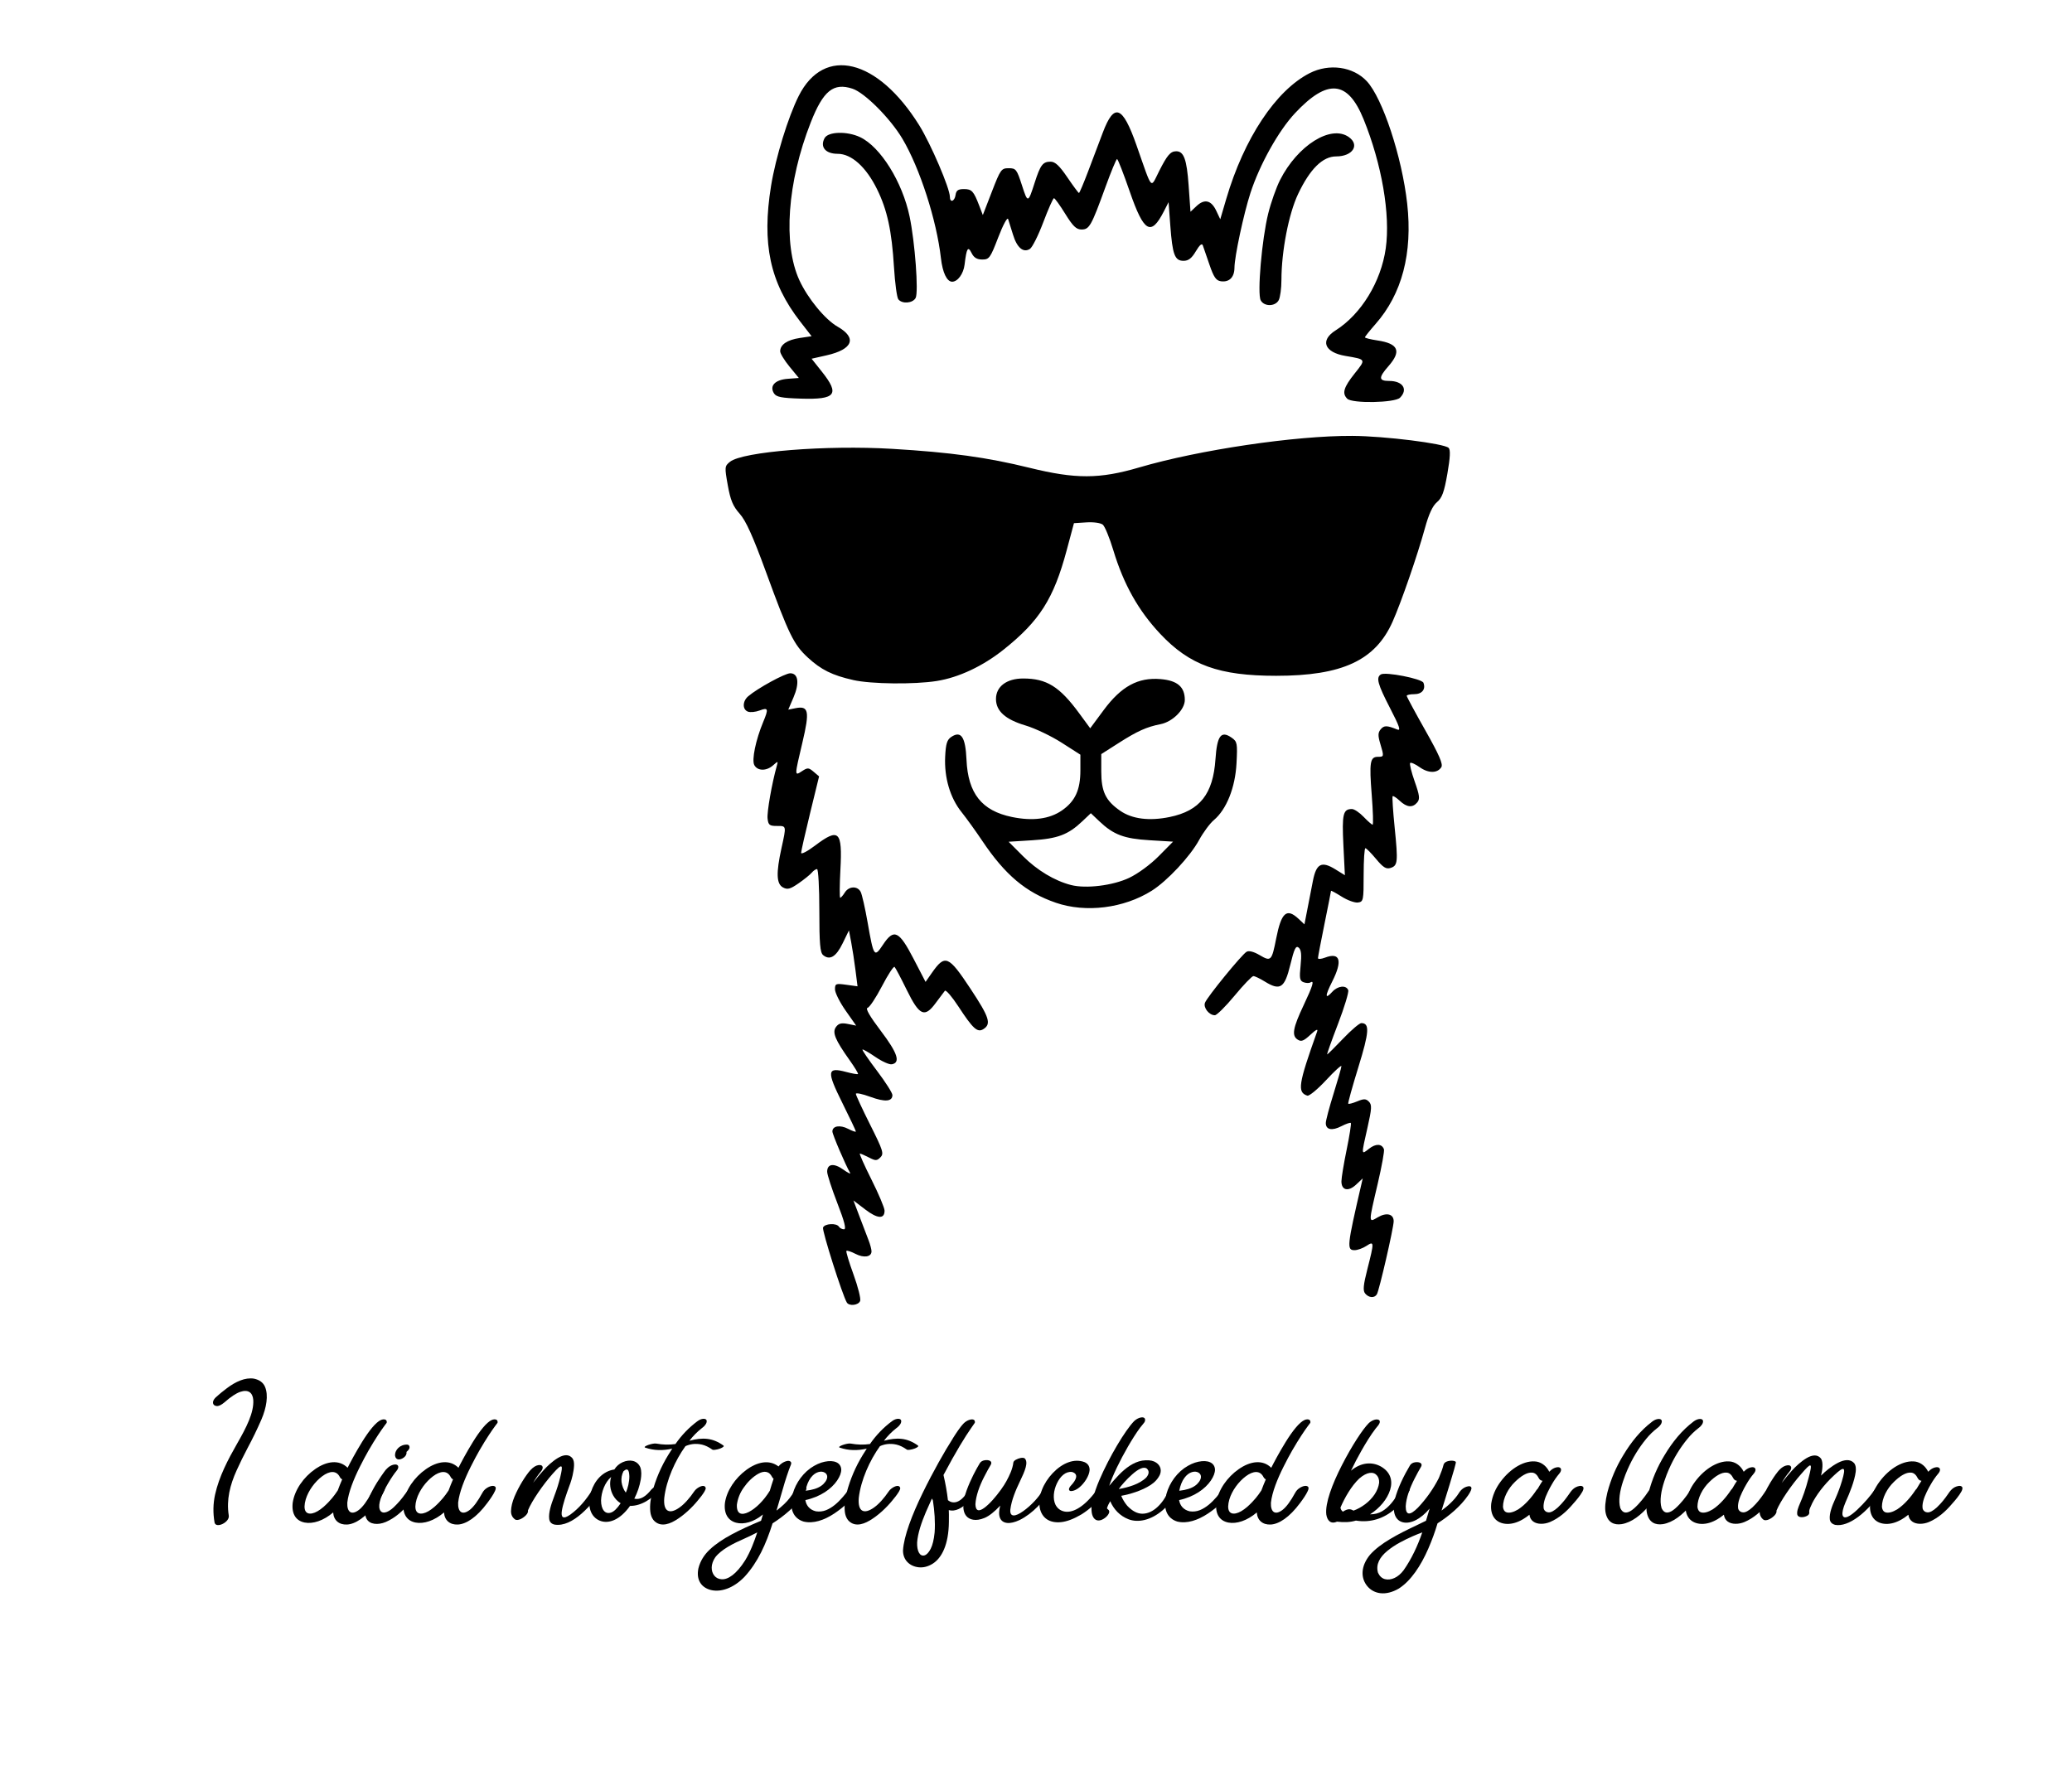 <?xml version="1.0" encoding="UTF-8" standalone="no"?>
<!-- Created with Inkscape (http://www.inkscape.org/) -->

<svg
   width="210mm"
   height="180mm"
   viewBox="0 0 210 180"
   version="1.1"
   id="svg5"
   inkscape:version="1.1.2 (0a00cf5339, 2022-02-04)"
   sodipodi:docname="ididnotgetfuckedbyallama.svg"
   xmlns:inkscape="http://www.inkscape.org/namespaces/inkscape"
   xmlns:sodipodi="http://sodipodi.sourceforge.net/DTD/sodipodi-0.dtd"
   xmlns="http://www.w3.org/2000/svg"
   xmlns:svg="http://www.w3.org/2000/svg"
   xmlns:rdf="http://www.w3.org/1999/02/22-rdf-syntax-ns#"
   xmlns:cc="http://creativecommons.org/ns#"
   xmlns:dc="http://purl.org/dc/elements/1.1/">
  <title
     id="title9650">I Did Not Get Fucked by a Llama</title>
  <sodipodi:namedview
     id="namedview7"
     pagecolor="#ffffff"
     bordercolor="#666666"
     borderopacity="1.0"
     inkscape:pageshadow="2"
     inkscape:pageopacity="0.0"
     inkscape:pagecheckerboard="0"
     inkscape:document-units="mm"
     showgrid="false"
     inkscape:zoom="0.57370932"
     inkscape:cx="396.54228"
     inkscape:cy="559.5168"
     inkscape:window-width="1920"
     inkscape:window-height="1021"
     inkscape:window-x="0"
     inkscape:window-y="0"
     inkscape:window-maximized="1"
     inkscape:current-layer="layer1" />
  <defs
     id="defs2" />
  <g
     inkscape:label="Layer 1"
     inkscape:groupmode="layer"
     id="layer1">
    <g
       aria-label="I did not get fucked by a llama"
       id="text8518"
       style="font-size:10.583px;line-height:1.25;font-family:'Astania Script';-inkscape-font-specification:'Astania Script, Normal';stroke-width:0.265">
      <path
         d="m 23.184,153.593 c -0.248,-1.576 0.124,-3.07 0.801,-4.563 0.336,-0.749 0.713,-1.509 1.121,-2.284 0.491,-0.915 0.956,-1.871 1.39,-2.868 0.512,-1.199 0.729,-2.455 0.362,-3.318 -0.186,-0.429 -0.558,-0.703 -1.116,-0.822 -0.91,-0.145 -1.871,0.315 -2.729,0.956 -0.429,0.32 -0.816,0.636 -1.152,0.946 -0.429,0.413 -0.326,0.837 0.098,0.873 0.212,0.021 0.475,-0.109 0.801,-0.382 0.625,-0.553 1.152,-0.899 1.571,-1.049 0.842,-0.289 1.276,0.077 1.338,0.806 0.083,1.282 -0.692,2.791 -1.669,4.491 -0.894,1.566 -1.793,3.271 -2.201,5.106 -0.202,0.92 -0.222,1.866 -0.052,2.842 0.145,0.636 1.571,-0.041 1.437,-0.734 z"
         id="path9670" />
      <path
         d="m 35.199,152.306 c 0.119,-1.07 0.661,-2.418 1.287,-3.659 0.31,-0.62 0.599,-1.163 0.868,-1.628 0.708,-1.225 1.282,-2.062 1.602,-2.491 0.16,-0.212 0.238,-0.32 0.238,-0.32 0.057,-0.331 -0.233,-0.413 -0.568,-0.289 -0.543,0.227 -1.256,1.147 -1.922,2.222 -0.667,1.08 -1.225,2.134 -1.473,2.63 -0.873,-0.868 -2.134,-0.672 -3.297,0.14 -1.163,0.811 -2.077,2.098 -2.269,3.416 -0.129,1.173 0.372,1.829 1.214,1.995 0.837,0.16 1.902,-0.181 2.889,-1.023 0.047,0.785 0.584,1.266 1.411,1.225 0.822,-0.046 1.881,-0.703 2.982,-2.191 0.284,-0.377 0.61,-0.842 0.775,-1.214 0.083,-0.181 0.098,-0.315 0.047,-0.403 -0.145,-0.186 -0.527,-0.124 -0.889,0.114 -0.181,0.119 -0.326,0.274 -0.429,0.465 -0.47,0.863 -0.899,1.442 -1.276,1.736 -0.765,0.594 -1.235,0.233 -1.189,-0.723 z m -2.393,0.419 c -0.439,0.377 -0.827,0.599 -1.158,0.667 -0.661,0.14 -0.972,-0.331 -0.661,-1.421 0.274,-0.904 0.941,-1.798 1.669,-2.341 0.729,-0.543 1.437,-0.63 1.793,0.088 0.052,0.098 0.129,0.176 0.233,0.227 -0.16,0.367 -0.31,0.744 -0.45,1.121 -0.026,0.031 -0.057,0.077 -0.093,0.134 -0.202,0.31 -0.63,0.899 -1.333,1.524 z"
         id="path9672" />
      <path
         d="m 41.286,146.425 c -0.708,-0.041 -1.292,0.522 -1.245,1.137 0.083,0.47 0.527,0.434 0.878,0.176 0.171,-0.129 0.269,-0.279 0.284,-0.455 0.005,-0.046 0,-0.083 -0.005,-0.119 0.222,-0.186 0.326,-0.351 0.31,-0.496 -0.015,-0.145 -0.093,-0.227 -0.222,-0.243 z m -2.181,2.542 c -0.057,0.067 -0.222,0.289 -0.486,0.672 -0.537,0.77 -1.22,1.938 -1.53,3.018 -0.269,1.132 0.145,1.69 0.858,1.788 0.362,0.046 0.739,-0.01 1.142,-0.176 0.93,-0.398 1.69,-1.075 2.336,-1.84 0.015,-0.021 0.036,-0.046 0.062,-0.072 0.243,-0.264 0.651,-0.749 0.884,-1.168 0.114,-0.212 0.14,-0.367 0.078,-0.475 -0.088,-0.109 -0.248,-0.124 -0.372,-0.098 -0.45,0.088 -0.723,0.408 -1.07,0.889 -0.253,0.357 -0.594,0.785 -1.116,1.282 -0.641,0.589 -1.23,0.723 -1.411,0.181 -0.083,-0.243 -0.052,-0.599 0.098,-1.059 0.357,-1.013 1.204,-2.346 1.623,-2.842 0.243,-0.289 0.227,-0.594 -0.088,-0.63 -0.393,-0.015 -0.76,0.243 -1.008,0.532 z"
         id="path9674" />
      <path
         d="m 46.433,152.306 c 0.119,-1.07 0.661,-2.418 1.287,-3.659 0.31,-0.62 0.599,-1.163 0.868,-1.628 0.708,-1.225 1.282,-2.062 1.602,-2.491 0.16,-0.212 0.238,-0.32 0.238,-0.32 0.057,-0.331 -0.233,-0.413 -0.568,-0.289 -0.543,0.227 -1.256,1.147 -1.922,2.222 -0.667,1.08 -1.225,2.134 -1.473,2.63 -0.873,-0.868 -2.134,-0.672 -3.297,0.14 -1.163,0.811 -2.077,2.098 -2.269,3.416 -0.129,1.173 0.372,1.829 1.214,1.995 0.837,0.16 1.902,-0.181 2.889,-1.023 0.047,0.785 0.584,1.266 1.411,1.225 0.822,-0.046 1.881,-0.703 2.982,-2.191 0.284,-0.377 0.61,-0.842 0.775,-1.214 0.083,-0.181 0.098,-0.315 0.047,-0.403 -0.145,-0.186 -0.527,-0.124 -0.889,0.114 -0.181,0.119 -0.326,0.274 -0.429,0.465 -0.47,0.863 -0.899,1.442 -1.276,1.736 -0.765,0.594 -1.235,0.233 -1.189,-0.723 z m -2.393,0.419 c -0.439,0.377 -0.827,0.599 -1.158,0.667 -0.661,0.14 -0.972,-0.331 -0.661,-1.421 0.274,-0.904 0.941,-1.798 1.669,-2.341 0.729,-0.543 1.437,-0.63 1.793,0.088 0.052,0.098 0.129,0.176 0.233,0.227 -0.16,0.367 -0.31,0.744 -0.45,1.121 -0.026,0.031 -0.057,0.077 -0.093,0.134 -0.202,0.31 -0.63,0.899 -1.333,1.524 z"
         id="path9676" />
      <path
         d="m 60.732,150.631 c -0.274,0.057 -0.574,0.191 -0.734,0.434 -0.579,0.93 -1.313,1.819 -2.201,2.455 -0.744,0.517 -0.951,0.279 -0.853,-0.382 0.098,-0.656 0.429,-1.623 0.775,-2.568 0.026,-0.077 0.057,-0.15 0.083,-0.222 0.145,-0.408 0.346,-1.142 0.377,-1.788 0.015,-0.326 -0.036,-0.574 -0.155,-0.744 -0.357,-0.45 -0.889,-0.382 -1.452,-0.057 -0.563,0.331 -1.116,0.847 -1.524,1.307 -0.357,0.393 -0.692,0.801 -1.013,1.225 0.233,-0.413 0.496,-0.801 0.801,-1.163 0.088,-0.103 0.186,-0.279 0.165,-0.424 -0.041,-0.176 -0.191,-0.243 -0.444,-0.202 -0.258,0.041 -0.532,0.217 -0.816,0.527 -0.47,0.537 -1.137,1.581 -1.592,2.656 -0.227,0.543 -0.346,1.034 -0.357,1.478 -0.005,0.367 0.134,0.651 0.429,0.858 0.248,0.14 0.749,-0.093 1.08,-0.434 0.165,-0.171 0.238,-0.336 0.212,-0.506 0.398,-0.966 1.524,-2.599 2.501,-3.7 1.028,-1.163 1.075,-0.935 0.76,0.372 -0.15,0.615 -0.341,1.214 -0.568,1.809 -0.005,0.026 -0.015,0.046 -0.026,0.072 -0.015,0.046 -0.031,0.088 -0.047,0.134 -0.264,0.687 -0.553,1.566 -0.47,2.191 0.041,0.315 0.227,0.506 0.558,0.574 0.894,0.14 1.845,-0.346 2.723,-1.116 0.878,-0.77 1.628,-1.721 2.139,-2.542 0.088,-0.15 -0.005,-0.3 -0.351,-0.243 z"
         id="path9678" />
      <path
         d="m 66.959,150.714 c -0.078,-0.145 -0.357,-0.114 -0.62,0.021 -0.134,0.067 -0.243,0.15 -0.32,0.238 -0.553,0.698 -1.111,1.075 -1.731,0.93 0.32,-0.625 0.537,-1.271 0.656,-1.948 0.062,-0.398 0.093,-0.847 -0.047,-1.235 -0.31,-0.708 -1.07,-0.827 -1.783,-0.517 -0.357,0.16 -0.641,0.403 -0.847,0.739 -1.194,0.181 -2.01,1.142 -2.362,2.258 -0.45,1.493 -0.015,2.558 0.868,2.925 0.878,0.372 2.052,-0.041 3.08,-1.488 1.158,0.005 2.248,-0.718 3.018,-1.674 0.057,-0.062 0.124,-0.16 0.088,-0.248 z m -3.173,-1.08 c 0.005,0.532 -0.155,1.235 -0.362,1.654 -0.233,-0.315 -0.372,-0.672 -0.429,-1.065 -0.047,-0.388 0.021,-0.749 0.191,-1.096 0.005,-0.005 0.021,-0.015 0.041,-0.031 0.367,-0.331 0.537,-0.119 0.558,0.537 z m -2.868,2.449 c 0.026,-0.853 0.382,-1.829 1.023,-2.382 -0.202,0.641 -0.098,1.333 0.207,1.876 0.181,0.326 0.434,0.589 0.754,0.791 -0.351,0.527 -0.677,0.842 -0.972,0.941 -0.599,0.207 -1.008,-0.295 -1.013,-1.225 z"
         id="path9680" />
      <path
         d="m 73.331,146.523 c -1.116,-0.811 -2.155,-0.842 -3.457,-0.491 0.372,-0.491 0.801,-0.92 1.282,-1.297 0.171,-0.119 0.305,-0.264 0.408,-0.439 0.171,-0.367 -0.015,-0.527 -0.351,-0.481 -0.171,0.026 -0.346,0.103 -0.537,0.243 -0.863,0.646 -1.602,1.416 -2.217,2.305 -0.63,0.093 -1.282,0.077 -1.948,-0.046 -0.377,-0.062 -1.4,0.3 -1.127,0.408 0.925,0.315 1.793,0.315 2.749,0.109 -0.14,0.212 -0.274,0.424 -0.403,0.636 -0.729,1.189 -1.271,2.455 -1.628,3.803 -0.145,0.558 -0.264,1.292 -0.191,1.948 0.036,0.331 0.14,0.61 0.31,0.837 0.553,0.656 1.364,0.563 2.222,0.052 0.858,-0.506 1.695,-1.302 2.289,-2.031 0.01,-0.015 0.021,-0.026 0.031,-0.041 0.16,-0.181 0.439,-0.532 0.63,-0.847 0.093,-0.16 0.14,-0.279 0.134,-0.367 -0.062,-0.295 -0.398,-0.258 -0.739,-0.052 -0.171,0.103 -0.31,0.227 -0.413,0.372 -0.512,0.749 -1.013,1.302 -1.504,1.654 -0.982,0.703 -1.669,0.47 -1.545,-0.982 0.212,-1.804 1.111,-3.803 2.145,-5.235 0.408,-0.191 0.987,-0.315 1.669,-0.16 0.336,0.077 0.692,0.248 1.065,0.512 0.062,0.041 0.207,0.021 0.284,0.015 0.005,-0.005 0.01,-0.005 0.015,-0.005 0.16,-0.021 0.31,-0.057 0.46,-0.114 0.124,-0.041 0.491,-0.207 0.367,-0.305 z"
         id="path9682" />
      <path
         d="m 81.335,150.662 c -0.532,0.103 -0.791,0.424 -1.044,0.822 -0.072,0.109 -0.155,0.222 -0.243,0.336 -0.305,0.408 -0.754,0.842 -1.349,1.292 0.16,-0.527 0.3,-1.013 0.429,-1.462 0.264,-0.956 0.537,-1.84 0.822,-2.646 0.052,-0.14 0.098,-0.258 0.134,-0.351 0.109,-0.253 0.15,-0.372 0.067,-0.475 -0.083,-0.109 -0.243,-0.124 -0.367,-0.098 -0.388,0.077 -0.739,0.351 -0.884,0.558 -0.935,-0.729 -2.165,-0.465 -3.276,0.362 -1.116,0.827 -1.969,2.083 -2.15,3.328 -0.129,1.121 0.341,1.798 1.127,2.01 0.785,0.207 1.788,-0.062 2.723,-0.832 -0.088,0.289 -0.145,0.47 -0.191,0.636 -2.155,0.904 -4,1.793 -5.183,2.904 -0.594,0.553 -0.982,1.194 -1.163,1.912 -0.253,1.183 0.305,1.974 1.282,2.207 0.977,0.227 2.243,-0.16 3.385,-1.338 1.364,-1.483 2.186,-3.333 2.847,-5.421 1.163,-0.744 2.325,-1.716 3.111,-2.853 0.253,-0.388 0.351,-0.641 0.3,-0.765 -0.052,-0.124 -0.176,-0.165 -0.377,-0.124 z m -6.651,1.855 c 0.088,-0.636 0.32,-1.225 0.708,-1.757 0.357,-0.522 0.904,-1.075 1.468,-1.385 0.563,-0.31 1.09,-0.295 1.4,0.341 0.036,0.067 0.083,0.124 0.145,0.171 -0.134,0.398 -0.264,0.801 -0.382,1.204 0,0 0,0 0,0.005 0,0 0,0 0,0 -0.605,0.997 -1.426,1.804 -2.15,2.165 -0.723,0.362 -1.23,0.202 -1.189,-0.744 z m 0.842,5.633 c -0.894,1.411 -1.736,1.959 -2.377,1.922 -0.315,-0.015 -0.568,-0.14 -0.749,-0.362 -0.367,-0.455 -0.377,-1.183 0.098,-1.871 0.62,-0.801 1.814,-1.395 2.997,-1.912 0.46,-0.207 0.878,-0.408 1.256,-0.61 -0.331,0.987 -0.687,1.943 -1.225,2.832 z"
         id="path9684" />
      <path
         d="m 87.061,150.745 c -0.067,-0.098 -0.233,-0.093 -0.336,-0.067 -0.517,0.119 -0.811,0.434 -1.101,0.811 -0.067,0.088 -0.14,0.171 -0.217,0.258 -0.481,0.558 -1.049,1.07 -1.69,1.323 -0.326,0.129 -0.667,0.165 -1.023,0.114 -0.62,-0.15 -0.972,-0.563 -1.07,-1.137 1.545,-0.336 2.641,-1.137 3.214,-1.974 0.284,-0.419 0.429,-0.796 0.424,-1.132 -0.041,-0.703 -0.734,-0.982 -1.679,-0.785 -0.475,0.098 -0.961,0.32 -1.457,0.667 -1.008,0.739 -1.685,1.891 -1.876,3.008 -0.191,1.121 0.15,2.062 1.178,2.387 0.997,0.253 2.114,-0.14 3.126,-0.811 0.501,-0.336 0.951,-0.692 1.349,-1.07 0.398,-0.377 0.703,-0.718 0.915,-1.013 0.212,-0.295 0.289,-0.491 0.243,-0.579 z m -3.829,-0.145 c -0.367,0.258 -0.894,0.424 -1.592,0.501 0.212,-1.116 0.744,-1.726 1.287,-1.891 0.269,-0.077 0.501,-0.057 0.698,0.072 0.305,0.222 0.258,0.574 0.031,0.899 -0.119,0.165 -0.258,0.305 -0.424,0.419 z"
         id="path9686" />
      <path
         d="m 93.045,146.523 c -1.116,-0.811 -2.155,-0.842 -3.457,-0.491 0.372,-0.491 0.801,-0.92 1.282,-1.297 0.171,-0.119 0.305,-0.264 0.408,-0.439 0.171,-0.367 -0.015,-0.527 -0.351,-0.481 -0.171,0.026 -0.346,0.103 -0.537,0.243 -0.863,0.646 -1.602,1.416 -2.217,2.305 -0.63,0.093 -1.282,0.077 -1.948,-0.046 -0.377,-0.062 -1.4,0.3 -1.127,0.408 0.925,0.315 1.793,0.315 2.749,0.109 -0.14,0.212 -0.274,0.424 -0.403,0.636 -0.729,1.189 -1.271,2.455 -1.628,3.803 -0.145,0.558 -0.264,1.292 -0.191,1.948 0.036,0.331 0.14,0.61 0.31,0.837 0.553,0.656 1.364,0.563 2.222,0.052 0.858,-0.506 1.695,-1.302 2.289,-2.031 0.01,-0.015 0.021,-0.026 0.031,-0.041 0.16,-0.181 0.439,-0.532 0.63,-0.847 0.093,-0.16 0.14,-0.279 0.134,-0.367 -0.062,-0.295 -0.398,-0.258 -0.739,-0.052 -0.171,0.103 -0.31,0.227 -0.413,0.372 -0.512,0.749 -1.013,1.302 -1.504,1.654 -0.982,0.703 -1.669,0.47 -1.545,-0.982 0.212,-1.804 1.111,-3.803 2.145,-5.235 0.408,-0.191 0.987,-0.315 1.669,-0.16 0.336,0.077 0.692,0.248 1.065,0.512 0.062,0.041 0.207,0.021 0.284,0.015 0.005,-0.005 0.01,-0.005 0.015,-0.005 0.16,-0.021 0.31,-0.057 0.46,-0.114 0.124,-0.041 0.491,-0.207 0.367,-0.305 z"
         id="path9688" />
      <path
         d="m 98.022,151.267 c -0.661,1.039 -1.411,1.235 -1.948,0.785 -0.093,-0.816 -0.243,-1.664 -0.45,-2.548 1.266,-2.398 2.243,-3.958 2.78,-4.723 0.264,-0.382 0.398,-0.574 0.398,-0.574 0.057,-0.336 -0.227,-0.408 -0.599,-0.279 -0.186,0.067 -0.357,0.176 -0.517,0.326 -0.388,0.393 -0.816,1.065 -1.121,1.545 -0.005,0.005 -0.005,0.015 -0.01,0.026 -0.785,1.225 -1.964,3.287 -3.044,5.504 -1.08,2.217 -1.907,4.382 -1.99,5.824 -0.005,0.966 0.672,1.607 1.597,1.705 0.46,0.046 0.925,-0.067 1.39,-0.351 0.93,-0.574 1.638,-1.917 1.664,-4.258 0,-0.088 0,-0.171 0,-0.258 0.005,-0.315 0.005,-0.625 -0.01,-0.935 0.656,0.202 1.38,-0.207 2.026,-0.884 0.32,-0.336 0.599,-0.698 0.842,-1.075 0.14,-0.253 -0.165,-0.331 -0.548,-0.191 -0.191,0.067 -0.341,0.191 -0.46,0.362 z m -3.297,4.067 c -0.072,0.718 -0.207,1.271 -0.398,1.648 -0.196,0.377 -0.403,0.599 -0.625,0.667 -0.496,0.14 -0.78,-0.46 -0.749,-1.313 0.062,-0.91 0.439,-2.021 0.878,-3.054 0.222,-0.517 0.429,-0.982 0.62,-1.395 0.031,0.067 0.062,0.129 0.098,0.191 0.165,1.049 0.253,2.201 0.176,3.256 z"
         id="path9690" />
      <path
         d="m 105.665,151.06 c -0.351,0.677 -1.163,1.535 -1.948,2.098 -0.785,0.563 -1.395,0.672 -1.318,-0.16 0.124,-0.966 0.548,-1.969 0.977,-2.858 0.522,-1.08 0.868,-1.933 0.481,-2.32 -0.171,-0.124 -0.584,-0.041 -0.894,0.134 -0.155,0.088 -0.243,0.186 -0.258,0.284 -0.077,0.661 -0.388,1.302 -0.703,1.886 -0.269,0.501 -0.796,1.24 -1.375,1.891 -0.289,0.326 -0.568,0.589 -0.832,0.791 -0.537,0.408 -0.915,0.403 -0.935,-0.336 0.047,-0.863 0.413,-1.86 0.884,-2.78 0.233,-0.46 0.465,-0.873 0.687,-1.251 0.171,-0.346 -0.212,-0.501 -0.641,-0.429 -0.217,0.036 -0.377,0.134 -0.481,0.289 -0.393,0.646 -0.941,1.674 -1.333,2.744 -0.388,1.07 -0.506,2.057 -0.036,2.62 0.289,0.351 0.93,0.579 1.855,0.186 0.46,-0.196 0.987,-0.61 1.581,-1.245 -0.295,1.08 0.005,1.685 0.698,1.757 0.346,0.036 0.765,-0.062 1.266,-0.295 1.338,-0.661 2.449,-1.902 3.256,-3.178 0.145,-0.264 -0.16,-0.341 -0.512,-0.202 -0.176,0.067 -0.315,0.191 -0.419,0.372 z"
         id="path9692" />
      <path
         d="m 112.238,150.745 c -0.077,-0.098 -0.233,-0.093 -0.336,-0.067 -0.398,0.103 -0.723,0.32 -0.972,0.651 -1.183,1.514 -2.279,2.041 -3.07,1.871 -0.398,-0.088 -0.692,-0.315 -0.884,-0.682 -0.289,-0.599 -0.202,-1.442 0.145,-2.17 0.346,-0.729 0.894,-1.23 1.53,-1.152 0.687,0.202 0.455,0.78 -0.109,1.38 -0.088,0.088 -0.202,0.253 -0.202,0.382 0.015,0.124 0.109,0.176 0.217,0.176 0.537,-0.015 1.142,-0.548 1.54,-1.199 0.196,-0.326 0.31,-0.63 0.336,-0.92 0.01,-0.377 -0.155,-0.651 -0.501,-0.811 -1.075,-0.419 -2.284,0.103 -3.24,1.111 -0.956,1.008 -1.519,2.341 -1.307,3.535 0.207,0.992 0.961,1.555 2.16,1.431 0.594,-0.062 1.287,-0.326 2.072,-0.791 0.806,-0.496 1.747,-1.364 2.294,-2.052 0.274,-0.346 0.382,-0.574 0.326,-0.692 z"
         id="path9694" />
      <path
         d="m 119.405,150.678 c -0.227,-0.155 -0.791,0.129 -0.935,0.403 -0.661,1.4 -1.612,2.325 -2.661,2.346 -0.522,0.01 -1.044,-0.258 -1.566,-0.811 -0.253,-0.305 -0.455,-0.636 -0.605,-1.003 0.925,-0.171 2.083,-0.517 2.977,-1.096 0.444,-0.289 0.76,-0.646 0.951,-1.065 0.207,-0.517 0.005,-1.049 -0.594,-1.318 -0.305,-0.129 -0.708,-0.16 -1.209,-0.088 -0.868,0.15 -1.664,0.729 -2.367,1.452 -0.351,0.367 -0.677,0.734 -0.977,1.101 0.16,-0.486 0.424,-1.111 0.791,-1.881 0.625,-1.297 1.561,-2.956 2.346,-4.015 0.124,-0.16 0.222,-0.279 0.289,-0.357 0.119,-0.14 0.181,-0.217 0.207,-0.346 0.062,-0.336 -0.227,-0.408 -0.594,-0.279 -0.186,0.067 -0.357,0.176 -0.517,0.326 -0.904,0.93 -2.517,3.623 -3.529,5.994 -0.243,0.574 -0.548,1.375 -0.713,2.165 -0.077,0.398 -0.098,0.76 -0.052,1.085 0.077,0.558 0.393,0.951 0.93,0.785 0.377,-0.129 0.723,-0.439 0.827,-0.734 0.052,-0.145 0.015,-0.264 -0.109,-0.351 -0.036,-0.021 -0.077,-0.072 -0.103,-0.114 0.077,-0.253 0.191,-0.491 0.331,-0.718 0.357,0.832 0.987,1.493 1.85,1.829 0.966,0.372 2.258,0.119 3.467,-0.915 0.605,-0.517 1.132,-1.245 1.592,-2.186 0.021,-0.036 0.031,-0.077 0.031,-0.114 0,-0.036 -0.021,-0.072 -0.057,-0.098 z m -3.173,-1.824 c 0.284,0.253 0.212,0.584 -0.052,0.899 -0.677,0.677 -1.835,1.008 -2.791,1.173 0.253,-0.367 0.785,-0.977 1.369,-1.493 0.584,-0.517 1.147,-0.822 1.473,-0.579 z"
         id="path9696" />
      <path
         d="m 124.94,150.745 c -0.067,-0.098 -0.233,-0.093 -0.336,-0.067 -0.517,0.119 -0.811,0.434 -1.101,0.811 -0.067,0.088 -0.14,0.171 -0.217,0.258 -0.481,0.558 -1.049,1.07 -1.69,1.323 -0.326,0.129 -0.667,0.165 -1.023,0.114 -0.62,-0.15 -0.972,-0.563 -1.07,-1.137 1.545,-0.336 2.641,-1.137 3.214,-1.974 0.284,-0.419 0.429,-0.796 0.424,-1.132 -0.041,-0.703 -0.734,-0.982 -1.679,-0.785 -0.475,0.098 -0.961,0.32 -1.457,0.667 -1.008,0.739 -1.685,1.891 -1.876,3.008 -0.191,1.121 0.15,2.062 1.178,2.387 0.997,0.253 2.114,-0.14 3.126,-0.811 0.501,-0.336 0.951,-0.692 1.349,-1.07 0.398,-0.377 0.703,-0.718 0.915,-1.013 0.212,-0.295 0.289,-0.491 0.243,-0.579 z m -3.829,-0.145 c -0.367,0.258 -0.894,0.424 -1.592,0.501 0.212,-1.116 0.744,-1.726 1.287,-1.891 0.269,-0.077 0.501,-0.057 0.698,0.072 0.305,0.222 0.258,0.574 0.031,0.899 -0.119,0.165 -0.258,0.305 -0.424,0.419 z"
         id="path9698" />
      <path
         d="m 128.81,152.306 c 0.119,-1.07 0.661,-2.418 1.287,-3.659 0.31,-0.62 0.599,-1.163 0.868,-1.628 0.708,-1.225 1.282,-2.062 1.602,-2.491 0.16,-0.212 0.238,-0.32 0.238,-0.32 0.057,-0.331 -0.233,-0.413 -0.568,-0.289 -0.543,0.227 -1.256,1.147 -1.922,2.222 -0.667,1.08 -1.225,2.134 -1.473,2.63 -0.873,-0.868 -2.134,-0.672 -3.297,0.14 -1.163,0.811 -2.077,2.098 -2.269,3.416 -0.129,1.173 0.372,1.829 1.214,1.995 0.837,0.16 1.902,-0.181 2.889,-1.023 0.046,0.785 0.584,1.266 1.411,1.225 0.822,-0.046 1.881,-0.703 2.982,-2.191 0.284,-0.377 0.61,-0.842 0.775,-1.214 0.083,-0.181 0.098,-0.315 0.046,-0.403 -0.145,-0.186 -0.527,-0.124 -0.889,0.114 -0.181,0.119 -0.326,0.274 -0.429,0.465 -0.47,0.863 -0.899,1.442 -1.276,1.736 -0.765,0.594 -1.235,0.233 -1.189,-0.723 z m -2.393,0.419 c -0.439,0.377 -0.827,0.599 -1.158,0.667 -0.661,0.14 -0.972,-0.331 -0.661,-1.421 0.274,-0.904 0.941,-1.798 1.669,-2.341 0.729,-0.543 1.437,-0.63 1.793,0.088 0.052,0.098 0.129,0.176 0.233,0.227 -0.16,0.367 -0.31,0.744 -0.45,1.121 -0.026,0.031 -0.057,0.077 -0.093,0.134 -0.202,0.31 -0.63,0.899 -1.333,1.524 z"
         id="path9700" />
      <path
         d="m 142.489,150.854 c -0.274,0.046 -0.579,0.191 -0.739,0.434 -0.455,0.801 -0.987,1.493 -1.685,1.897 -0.351,0.202 -0.754,0.305 -1.209,0.305 0.992,-0.636 1.747,-1.545 2.036,-2.48 0.289,-0.935 0.041,-1.814 -0.951,-2.377 -0.884,-0.481 -1.984,-0.429 -3.018,0.434 0.336,-0.703 0.692,-1.385 1.07,-2.046 0.398,-0.703 0.93,-1.576 1.426,-2.222 0.021,-0.026 0.046,-0.057 0.077,-0.093 0.233,-0.269 0.532,-0.651 0.217,-0.806 -0.31,-0.109 -0.749,0.114 -0.997,0.357 -0.62,0.625 -1.716,2.305 -2.708,4.243 -0.997,1.943 -1.716,3.871 -1.586,5.002 0.088,0.605 0.444,1.013 1.08,0.729 0.734,0.093 1.375,0.057 1.922,-0.109 1.488,0.248 2.878,-0.227 3.948,-1.178 0.584,-0.537 1.075,-1.152 1.468,-1.845 0.119,-0.227 -0.15,-0.279 -0.351,-0.243 z m -4.734,-0.987 c 0.811,-0.708 1.452,-0.718 1.788,-0.331 0.171,0.191 0.248,0.444 0.233,0.76 -0.109,0.832 -0.661,1.597 -1.411,2.165 -0.377,0.284 -0.77,0.501 -1.178,0.651 -0.026,-0.01 -0.052,-0.021 -0.077,-0.031 -0.202,-0.119 -0.491,-0.207 -1.008,0.14 -0.15,-0.119 -0.227,-0.258 -0.243,-0.419 0.434,-1.008 1.106,-2.186 1.897,-2.935 z"
         id="path9702" />
      <path
         d="m 148.768,150.657 c -0.393,0.077 -0.708,0.341 -0.915,0.687 -0.429,0.682 -1.096,1.287 -1.752,1.767 0,0 0.005,-0.015 0.015,-0.041 0.046,-0.145 0.145,-0.465 0.3,-0.961 0.155,-0.496 0.326,-1.044 0.506,-1.638 0.181,-0.594 0.336,-1.116 0.465,-1.561 0.124,-0.444 0.181,-0.687 0.165,-0.734 -0.145,-0.15 -0.563,-0.165 -0.909,-0.041 -0.171,0.067 -0.284,0.171 -0.331,0.31 -0.088,0.357 -0.253,0.811 -0.486,1.369 -0.563,1.106 -1.271,2.103 -2.114,2.997 -0.827,0.832 -1.24,0.785 -1.24,-0.134 0.041,-0.863 0.419,-1.86 0.884,-2.78 0.233,-0.46 0.46,-0.873 0.682,-1.251 0.181,-0.351 -0.212,-0.501 -0.641,-0.429 -0.212,0.036 -0.372,0.134 -0.481,0.289 -0.615,1.028 -1.271,2.346 -1.555,3.498 -0.289,1.364 0.098,2.134 0.858,2.3 0.754,0.16 1.752,-0.3 2.677,-1.4 -0.119,0.413 -0.238,0.827 -0.367,1.235 -0.284,0.14 -0.568,0.274 -0.842,0.408 -2.067,0.977 -3.788,1.871 -4.827,3.033 -0.977,1.178 -0.951,2.387 -0.284,3.188 0.667,0.801 1.855,1.028 3.199,0.243 1.225,-0.785 2.232,-2.31 2.987,-4.046 0.377,-0.868 0.687,-1.721 0.935,-2.563 1.163,-0.744 2.331,-1.716 3.111,-2.853 0.253,-0.377 0.357,-0.636 0.32,-0.765 -0.036,-0.129 -0.16,-0.171 -0.362,-0.129 z m -6.516,8.506 c -0.537,0.723 -1.276,1.054 -1.891,0.894 -0.305,-0.083 -0.537,-0.3 -0.698,-0.646 -0.248,-0.842 0.181,-1.586 0.941,-2.212 0.382,-0.315 0.801,-0.594 1.256,-0.842 0.909,-0.501 1.793,-0.853 2.289,-1.039 -0.455,1.338 -1.096,2.713 -1.897,3.845 z"
         id="path9704" />
      <path
         d="m 160.457,150.714 c -0.088,-0.109 -0.248,-0.124 -0.372,-0.098 -0.532,0.098 -0.796,0.419 -1.121,0.91 -0.243,0.346 -0.553,0.77 -1.065,1.261 -0.388,0.346 -0.698,0.517 -0.935,0.506 -0.238,-0.01 -0.403,-0.124 -0.496,-0.336 -0.109,-0.46 0.103,-1.121 0.398,-1.721 0.145,-0.3 0.279,-0.553 0.403,-0.76 0.227,-0.403 0.486,-0.78 0.78,-1.127 0.243,-0.289 0.227,-0.594 -0.088,-0.636 -0.357,-0.015 -0.692,0.196 -0.941,0.46 -0.253,-0.512 -0.682,-0.904 -1.256,-1.023 -1.204,-0.202 -2.661,0.661 -3.674,2.026 -0.512,0.682 -0.827,1.421 -0.951,2.222 -0.145,1.323 0.558,2.031 1.597,2.062 0.522,0.015 1.065,-0.145 1.633,-0.481 0.222,-0.134 0.439,-0.284 0.641,-0.45 0.077,0.62 0.563,0.915 1.173,0.92 0.305,0.005 0.61,-0.057 0.915,-0.181 0.93,-0.398 1.69,-1.075 2.336,-1.84 0.021,-0.021 0.041,-0.046 0.062,-0.072 0.243,-0.264 0.651,-0.749 0.884,-1.168 0.114,-0.212 0.14,-0.367 0.077,-0.475 z m -6.584,2.274 c -0.439,0.269 -0.92,0.424 -1.245,0.274 -0.165,-0.077 -0.264,-0.253 -0.3,-0.527 0.005,-0.909 0.543,-1.886 1.209,-2.527 0.584,-0.574 1.225,-1.003 1.762,-0.946 0.269,0.026 0.491,0.217 0.667,0.574 0.077,0.145 0.202,0.233 0.372,0.258 -0.005,0.005 -0.005,0.005 -0.005,0.01 -0.109,0.16 -0.269,0.419 -0.475,0.775 -0.046,0.041 -0.088,0.088 -0.124,0.14 -0.47,0.718 -1.152,1.509 -1.86,1.969 z"
         id="path9706" />
      <path
         d="m 164.973,148.905 c 0.491,-1.121 1.116,-2.145 1.871,-3.064 0.336,-0.413 0.708,-0.775 1.116,-1.09 0.165,-0.119 0.3,-0.264 0.403,-0.439 0.171,-0.367 -0.015,-0.527 -0.346,-0.481 -0.171,0.026 -0.351,0.103 -0.543,0.243 -1.214,0.915 -2.165,2.108 -2.946,3.411 -0.729,1.189 -1.271,2.455 -1.623,3.803 -0.212,0.889 -0.269,1.576 -0.171,2.057 0.202,0.972 0.858,1.256 1.628,1.137 1.028,-0.171 1.99,-0.951 2.78,-1.881 0.398,-0.465 0.734,-0.909 1.018,-1.338 0.005,-0.005 0.005,-0.015 0.01,-0.021 0.083,-0.109 0.171,-0.258 0.155,-0.403 -0.062,-0.295 -0.45,-0.258 -0.822,-0.052 -0.191,0.103 -0.336,0.227 -0.439,0.377 -0.351,0.532 -0.899,1.245 -1.462,1.736 -0.563,0.491 -1.085,0.615 -1.38,-0.046 -0.222,-0.739 -0.041,-1.757 0.274,-2.708 0.16,-0.475 0.315,-0.889 0.475,-1.24 z"
         id="path9708" />
      <path
         d="m 169.154,148.905 c 0.491,-1.121 1.116,-2.145 1.871,-3.064 0.336,-0.413 0.708,-0.775 1.116,-1.09 0.165,-0.119 0.3,-0.264 0.403,-0.439 0.171,-0.367 -0.015,-0.527 -0.346,-0.481 -0.171,0.026 -0.351,0.103 -0.543,0.243 -1.214,0.915 -2.165,2.108 -2.946,3.411 -0.729,1.189 -1.271,2.455 -1.623,3.803 -0.212,0.889 -0.269,1.576 -0.171,2.057 0.202,0.972 0.858,1.256 1.628,1.137 1.028,-0.171 1.99,-0.951 2.78,-1.881 0.398,-0.465 0.734,-0.909 1.018,-1.338 0.005,-0.005 0.005,-0.015 0.01,-0.021 0.083,-0.109 0.171,-0.258 0.155,-0.403 -0.062,-0.295 -0.45,-0.258 -0.822,-0.052 -0.191,0.103 -0.336,0.227 -0.439,0.377 -0.351,0.532 -0.899,1.245 -1.462,1.736 -0.563,0.491 -1.085,0.615 -1.38,-0.046 -0.222,-0.739 -0.041,-1.757 0.274,-2.708 0.16,-0.475 0.315,-0.889 0.475,-1.24 z"
         id="path9710" />
      <path
         d="m 180.166,150.714 c -0.088,-0.109 -0.248,-0.124 -0.372,-0.098 -0.532,0.098 -0.796,0.419 -1.121,0.91 -0.243,0.346 -0.553,0.77 -1.065,1.261 -0.388,0.346 -0.698,0.517 -0.935,0.506 -0.238,-0.01 -0.403,-0.124 -0.496,-0.336 -0.109,-0.46 0.103,-1.121 0.398,-1.721 0.145,-0.3 0.279,-0.553 0.403,-0.76 0.227,-0.403 0.486,-0.78 0.78,-1.127 0.243,-0.289 0.227,-0.594 -0.088,-0.636 -0.357,-0.015 -0.692,0.196 -0.941,0.46 -0.253,-0.512 -0.682,-0.904 -1.256,-1.023 -1.204,-0.202 -2.661,0.661 -3.674,2.026 -0.512,0.682 -0.827,1.421 -0.951,2.222 -0.145,1.323 0.558,2.031 1.597,2.062 0.522,0.015 1.065,-0.145 1.633,-0.481 0.222,-0.134 0.439,-0.284 0.641,-0.45 0.077,0.62 0.563,0.915 1.173,0.92 0.305,0.005 0.61,-0.057 0.915,-0.181 0.93,-0.398 1.69,-1.075 2.336,-1.84 0.021,-0.021 0.041,-0.046 0.062,-0.072 0.243,-0.264 0.651,-0.749 0.884,-1.168 0.114,-0.212 0.14,-0.367 0.077,-0.475 z m -6.584,2.274 c -0.439,0.269 -0.92,0.424 -1.245,0.274 -0.165,-0.077 -0.264,-0.253 -0.3,-0.527 0.005,-0.909 0.543,-1.886 1.209,-2.527 0.584,-0.574 1.225,-1.003 1.762,-0.946 0.269,0.026 0.491,0.217 0.667,0.574 0.077,0.145 0.202,0.233 0.372,0.258 -0.005,0.005 -0.005,0.005 -0.005,0.01 -0.109,0.16 -0.269,0.419 -0.475,0.775 -0.046,0.041 -0.088,0.088 -0.124,0.14 -0.47,0.718 -1.152,1.509 -1.86,1.969 z"
         id="path9712" />
      <path
         d="m 189.954,151.05 c -0.289,0.46 -0.997,1.292 -1.721,1.974 -0.698,0.656 -1.349,1.049 -1.488,0.543 -0.052,-0.264 0.046,-0.687 0.289,-1.271 0.015,-0.026 0.026,-0.057 0.036,-0.083 0.398,-0.894 0.889,-2.098 1.008,-3.028 0.036,-0.295 0.031,-0.646 -0.16,-0.889 -0.398,-0.434 -1.003,-0.357 -1.643,-0.026 -0.646,0.336 -1.271,0.853 -1.71,1.292 0.124,-0.496 0.253,-1.313 0,-1.721 -0.357,-0.45 -0.889,-0.382 -1.452,-0.057 -0.563,0.331 -1.121,0.847 -1.53,1.307 -0.351,0.393 -0.687,0.801 -1.008,1.225 0.227,-0.413 0.496,-0.801 0.801,-1.163 0.088,-0.103 0.181,-0.279 0.165,-0.424 -0.021,-0.124 -0.129,-0.207 -0.253,-0.212 -0.439,-0.015 -0.816,0.284 -1.127,0.677 -0.155,0.196 -0.295,0.388 -0.419,0.579 -0.388,0.579 -0.884,1.431 -1.194,2.284 -0.31,0.853 -0.336,1.612 0.207,1.99 0.253,0.14 0.754,-0.093 1.085,-0.434 0.165,-0.171 0.238,-0.336 0.212,-0.506 0.398,-0.966 1.524,-2.604 2.496,-3.7 1.039,-1.204 1.194,-1.245 0.76,0.372 -0.315,1.225 -0.625,2.021 -0.853,2.542 -0.233,0.537 -0.357,0.878 -0.295,1.209 0.098,0.305 0.594,0.31 0.966,0.124 0.181,-0.088 0.264,-0.217 0.248,-0.377 -0.005,-0.036 -0.01,-0.072 -0.01,-0.109 0.01,-0.15 0.114,-0.419 0.305,-0.806 0.388,-0.765 1.132,-1.824 2.212,-2.822 1.049,-0.977 1.251,-0.925 0.796,0.589 -0.171,0.568 -0.377,1.127 -0.615,1.669 -0.026,0.062 -0.052,0.129 -0.088,0.202 -0.264,0.574 -0.584,1.38 -0.522,1.979 0.031,0.3 0.217,0.491 0.553,0.579 1.297,0.233 3.271,-1.173 4.868,-3.659 0.145,-0.269 -0.14,-0.336 -0.486,-0.202 -0.176,0.067 -0.32,0.186 -0.434,0.351 z"
         id="path9714" />
      <path
         d="m 198.863,150.714 c -0.088,-0.109 -0.248,-0.124 -0.372,-0.098 -0.532,0.098 -0.796,0.419 -1.121,0.91 -0.243,0.346 -0.553,0.77 -1.065,1.261 -0.388,0.346 -0.698,0.517 -0.935,0.506 -0.238,-0.01 -0.403,-0.124 -0.496,-0.336 -0.109,-0.46 0.103,-1.121 0.398,-1.721 0.145,-0.3 0.279,-0.553 0.403,-0.76 0.227,-0.403 0.486,-0.78 0.78,-1.127 0.243,-0.289 0.227,-0.594 -0.088,-0.636 -0.357,-0.015 -0.692,0.196 -0.941,0.46 -0.253,-0.512 -0.682,-0.904 -1.256,-1.023 -1.204,-0.202 -2.661,0.661 -3.674,2.026 -0.512,0.682 -0.827,1.421 -0.951,2.222 -0.145,1.323 0.558,2.031 1.597,2.062 0.522,0.015 1.065,-0.145 1.633,-0.481 0.222,-0.134 0.439,-0.284 0.641,-0.45 0.077,0.62 0.563,0.915 1.173,0.92 0.305,0.005 0.61,-0.057 0.915,-0.181 0.93,-0.398 1.69,-1.075 2.336,-1.84 0.021,-0.021 0.041,-0.046 0.062,-0.072 0.243,-0.264 0.651,-0.749 0.884,-1.168 0.114,-0.212 0.14,-0.367 0.077,-0.475 z m -6.584,2.274 c -0.439,0.269 -0.92,0.424 -1.245,0.274 -0.165,-0.077 -0.264,-0.253 -0.3,-0.527 0.005,-0.909 0.543,-1.886 1.209,-2.527 0.584,-0.574 1.225,-1.003 1.762,-0.946 0.269,0.026 0.491,0.217 0.667,0.574 0.077,0.145 0.202,0.233 0.372,0.258 -0.005,0.005 -0.005,0.005 -0.005,0.01 -0.109,0.16 -0.269,0.419 -0.475,0.775 -0.046,0.041 -0.088,0.088 -0.124,0.14 -0.47,0.718 -1.152,1.509 -1.86,1.969 z"
         id="path9716" />
    </g>
    <path
       style="fill:#000000;stroke-width:0.265"
       d="m 85.829,132.022 c -0.439,-0.711 -2.529,-7.293 -2.412,-7.598 0.159,-0.413 1.367,-0.482 1.608,-0.091 0.09,0.146 0.322,0.265 0.516,0.265 0.249,0 0.049,-0.783 -0.677,-2.655 -0.566,-1.46 -1.03,-2.893 -1.03,-3.183 0,-0.803 0.679,-0.895 1.626,-0.22 0.468,0.333 0.785,0.493 0.705,0.355 -0.472,-0.809 -1.801,-3.915 -1.801,-4.209 0,-0.569 0.77,-0.697 1.604,-0.266 0.427,0.221 0.777,0.341 0.777,0.266 0,-0.075 -0.621,-1.385 -1.381,-2.912 -1.598,-3.212 -1.545,-3.641 0.388,-3.125 0.616,0.165 1.16,0.26 1.207,0.212 0.048,-0.048 -0.324,-0.664 -0.825,-1.369 -1.504,-2.116 -1.807,-2.852 -1.402,-3.405 0.262,-0.359 0.55,-0.432 1.194,-0.303 l 0.848,0.17 -1.073,-1.529 c -0.59,-0.841 -1.073,-1.808 -1.073,-2.149 0,-0.578 0.076,-0.609 1.142,-0.463 l 1.142,0.157 -0.208,-1.642 c -0.114,-0.903 -0.31,-2.178 -0.435,-2.833 l -0.227,-1.191 -0.643,1.32 c -0.661,1.358 -1.301,1.741 -1.974,1.183 -0.306,-0.254 -0.384,-1.17 -0.384,-4.52 0,-2.311 -0.104,-4.201 -0.232,-4.201 -0.128,0 -0.369,0.164 -0.535,0.365 -0.167,0.201 -0.767,0.686 -1.334,1.079 -0.853,0.591 -1.126,0.663 -1.582,0.419 -0.668,-0.357 -0.71,-1.453 -0.154,-3.98 0.507,-2.303 0.516,-2.254 -0.463,-2.252 -0.75,0.002 -0.871,-0.094 -0.946,-0.753 -0.074,-0.646 0.44,-3.577 0.934,-5.33 0.143,-0.508 0.128,-0.51 -0.37,-0.066 -0.675,0.602 -1.581,0.591 -1.909,-0.023 -0.276,-0.516 0.146,-2.555 0.902,-4.367 0.56,-1.341 0.513,-1.495 -0.357,-1.166 -0.415,0.157 -0.951,0.21 -1.191,0.118 -0.572,-0.219 -0.557,-1.057 0.027,-1.556 0.951,-0.814 3.727,-2.332 4.263,-2.332 0.818,0 0.952,0.995 0.329,2.448 l -0.53,1.237 0.729,-0.146 c 1.342,-0.268 1.457,0.292 0.707,3.465 -0.816,3.453 -0.815,3.422 -0.045,2.917 0.57,-0.374 0.673,-0.368 1.178,0.06 l 0.554,0.469 -0.905,3.704 c -0.498,2.037 -0.909,3.857 -0.914,4.043 -0.005,0.187 0.627,-0.141 1.404,-0.728 2.427,-1.832 2.788,-1.491 2.576,2.439 -0.084,1.565 -0.092,2.844 -0.018,2.844 0.074,-1.9e-4 0.284,-0.238 0.465,-0.53 0.408,-0.653 1.282,-0.689 1.608,-0.066 0.133,0.255 0.451,1.654 0.705,3.109 0.611,3.488 0.673,3.578 1.553,2.249 1.103,-1.666 1.623,-1.428 3.1,1.42 l 1.217,2.346 0.623,-0.891 c 1.355,-1.939 1.69,-1.803 3.942,1.603 1.91,2.889 2.121,3.555 1.292,4.077 -0.598,0.377 -1.054,-0.036 -2.522,-2.286 -0.655,-1.003 -1.275,-1.723 -1.378,-1.6 -0.103,0.124 -0.519,0.678 -0.925,1.232 -1.125,1.535 -1.657,1.296 -2.939,-1.318 -0.583,-1.19 -1.138,-2.241 -1.233,-2.335 -0.095,-0.095 -0.669,0.783 -1.276,1.949 -0.607,1.167 -1.266,2.158 -1.465,2.203 -0.236,0.053 0.231,0.863 1.344,2.33 1.704,2.247 2.024,3.216 1.119,3.389 -0.25,0.048 -1.003,-0.29 -1.672,-0.75 -0.669,-0.46 -1.257,-0.796 -1.306,-0.746 -0.049,0.05 0.614,1.021 1.474,2.157 0.859,1.136 1.563,2.241 1.563,2.456 0,0.668 -0.76,0.726 -2.261,0.173 -0.794,-0.292 -1.443,-0.424 -1.443,-0.293 0,0.131 0.653,1.54 1.45,3.13 1.308,2.609 1.41,2.932 1.041,3.301 -0.365,0.365 -0.492,0.366 -1.173,0.014 -0.42,-0.217 -0.83,-0.395 -0.912,-0.395 -0.081,0 0.449,1.188 1.177,2.641 0.729,1.453 1.325,2.869 1.325,3.147 0,0.873 -0.714,0.83 -1.956,-0.119 l -1.198,-0.915 0.628,1.658 c 0.346,0.912 0.758,1.993 0.916,2.403 0.158,0.41 0.287,0.903 0.287,1.096 0,0.576 -0.773,0.697 -1.629,0.254 -0.441,-0.228 -0.852,-0.364 -0.914,-0.302 -0.062,0.062 0.261,1.138 0.718,2.391 0.457,1.254 0.76,2.462 0.674,2.685 -0.171,0.445 -1.108,0.554 -1.353,0.158 z m 52.53,-0.917 c -0.239,-0.287 -0.186,-0.855 0.232,-2.491 0.7,-2.741 0.695,-2.854 -0.111,-2.326 -0.359,0.235 -0.894,0.427 -1.191,0.427 -0.808,0 -0.768,-0.393 0.674,-6.615 l 0.153,-0.661 -0.67,0.629 c -0.791,0.743 -1.49,0.59 -1.49,-0.327 0,-0.352 0.239,-1.804 0.532,-3.225 0.292,-1.421 0.482,-2.634 0.421,-2.694 -0.061,-0.061 -0.489,0.086 -0.952,0.325 -0.959,0.496 -1.59,0.368 -1.585,-0.322 0.002,-0.259 0.357,-1.602 0.791,-2.985 0.433,-1.382 0.789,-2.63 0.791,-2.773 0.002,-0.143 -0.699,0.496 -1.557,1.42 -0.858,0.924 -1.712,1.629 -1.899,1.567 -1.036,-0.345 -0.914,-1.145 0.991,-6.488 0.115,-0.322 -0.102,-0.221 -0.675,0.313 -0.685,0.638 -0.929,0.731 -1.298,0.492 -0.618,-0.401 -0.481,-1.18 0.611,-3.488 0.937,-1.98 1.111,-2.569 0.68,-2.302 -0.132,0.082 -0.445,0.07 -0.695,-0.025 -0.384,-0.147 -0.429,-0.411 -0.295,-1.694 0.115,-1.104 0.062,-1.6 -0.195,-1.813 -0.285,-0.236 -0.451,0.107 -0.853,1.759 -0.572,2.35 -1.022,2.641 -2.586,1.675 -0.488,-0.301 -1.006,-0.548 -1.151,-0.548 -0.145,0 -1.003,0.893 -1.905,1.984 -0.903,1.091 -1.803,1.984 -2.001,1.984 -0.579,0 -1.185,-0.766 -1,-1.264 0.216,-0.583 3.725,-4.883 4.22,-5.171 0.235,-0.137 0.729,-0.008 1.33,0.346 1.137,0.671 1.219,0.587 1.667,-1.688 0.522,-2.652 1.064,-3.126 2.275,-1.988 l 0.589,0.553 0.288,-1.479 c 0.159,-0.813 0.415,-2.128 0.569,-2.922 0.344,-1.766 0.877,-2.041 2.278,-1.175 l 0.964,0.596 -0.151,-3.06 c -0.155,-3.14 -0.034,-3.649 0.865,-3.649 0.235,0 0.769,0.357 1.187,0.794 0.418,0.437 0.827,0.794 0.909,0.794 0.082,1e-4 0.042,-1.357 -0.089,-3.015 -0.261,-3.316 -0.172,-3.865 0.626,-3.865 0.628,0 0.631,-0.022 0.234,-1.35 -0.241,-0.805 -0.231,-1.102 0.048,-1.438 0.341,-0.41 0.635,-0.407 1.679,0.021 0.389,0.159 0.232,-0.31 -0.728,-2.167 -1.258,-2.436 -1.44,-3.104 -0.932,-3.417 0.464,-0.287 4.158,0.437 4.315,0.846 0.253,0.659 -0.147,1.156 -0.931,1.156 -0.421,0 -0.765,0.075 -0.765,0.167 0,0.092 0.847,1.664 1.882,3.495 1.409,2.491 1.818,3.431 1.627,3.736 -0.397,0.633 -1.312,0.633 -2.201,5.3e-4 -0.445,-0.317 -0.877,-0.509 -0.959,-0.426 -0.083,0.083 0.123,0.923 0.456,1.867 0.502,1.421 0.547,1.788 0.265,2.128 -0.471,0.568 -1.058,0.514 -1.779,-0.163 -0.336,-0.316 -0.659,-0.524 -0.717,-0.463 -0.058,0.061 0.033,1.481 0.202,3.154 0.357,3.538 0.322,3.884 -0.423,4.12 -0.436,0.138 -0.749,-0.058 -1.46,-0.914 -0.498,-0.599 -0.985,-1.09 -1.082,-1.09 -0.097,-2e-4 -0.176,1.22 -0.176,2.712 0,2.584 -0.027,2.716 -0.576,2.794 -0.317,0.045 -1.061,-0.224 -1.654,-0.599 -0.593,-0.374 -1.078,-0.636 -1.078,-0.581 0,0.055 -0.298,1.561 -0.661,3.347 -0.364,1.786 -0.661,3.348 -0.661,3.469 0,0.122 0.318,0.101 0.707,-0.047 1.544,-0.587 1.811,0.301 0.73,2.434 -0.741,1.463 -0.735,1.855 0.016,1.025 0.553,-0.611 1.409,-0.7 1.613,-0.167 0.077,0.2 -0.392,1.748 -1.042,3.44 -0.65,1.692 -1.141,3.076 -1.093,3.076 0.049,0 0.77,-0.714 1.603,-1.587 0.833,-0.873 1.669,-1.587 1.858,-1.587 0.866,0 0.808,0.89 -0.296,4.46 -0.613,1.985 -1.076,3.655 -1.027,3.711 0.048,0.056 0.457,-0.051 0.908,-0.238 0.682,-0.282 0.881,-0.277 1.187,0.03 0.313,0.316 0.292,0.701 -0.143,2.619 -0.645,2.846 -0.65,2.784 0.155,2.151 0.685,-0.539 1.302,-0.517 1.511,0.053 0.063,0.171 -0.221,1.739 -0.63,3.485 -0.949,4.046 -0.949,3.975 -0.001,3.415 0.889,-0.525 1.617,-0.347 1.617,0.396 0,0.654 -1.466,7.023 -1.706,7.411 -0.247,0.4 -0.816,0.359 -1.184,-0.085 z M 106.999,91.495 c -3.023,-1.039 -5.14,-2.823 -7.451,-6.277 -0.649,-0.969 -1.591,-2.276 -2.094,-2.905 -1.158,-1.445 -1.763,-3.494 -1.66,-5.621 0.063,-1.312 0.189,-1.715 0.625,-2.003 0.994,-0.657 1.434,0.006 1.537,2.317 0.152,3.412 1.543,5.167 4.597,5.801 2.096,0.435 3.814,0.212 5.07,-0.658 1.347,-0.933 1.876,-2.081 1.876,-4.067 v -1.589 l -1.907,-1.22 c -1.049,-0.671 -2.693,-1.454 -3.655,-1.741 -2.043,-0.608 -2.993,-1.461 -2.993,-2.684 0,-1.262 1.082,-2.077 2.757,-2.077 2.372,0 3.687,0.816 5.669,3.515 l 1.124,1.531 1.371,-1.85 c 1.778,-2.398 3.477,-3.325 5.751,-3.136 1.712,0.142 2.467,0.788 2.467,2.113 0,0.98 -1.235,2.214 -2.455,2.455 -1.412,0.279 -2.352,0.7 -4.226,1.896 l -1.786,1.139 v 1.75 c 0,2.054 0.44,2.97 1.917,3.994 1.213,0.841 2.959,1.059 5.029,0.63 3.052,-0.634 4.385,-2.321 4.628,-5.856 0.164,-2.398 0.568,-2.932 1.646,-2.177 0.561,0.393 0.594,0.569 0.487,2.596 -0.129,2.46 -1.012,4.672 -2.296,5.752 -0.403,0.339 -1.078,1.251 -1.501,2.028 -0.901,1.656 -3.23,4.148 -4.796,5.133 -2.834,1.782 -6.681,2.262 -9.731,1.213 z m 7.442,-2.516 c 0.885,-0.418 2.16,-1.355 2.996,-2.2 l 1.455,-1.471 -2.381,-0.144 c -2.592,-0.156 -3.655,-0.558 -5.093,-1.922 l -0.86,-0.816 -0.86,0.816 c -1.434,1.361 -2.503,1.765 -5.093,1.927 l -2.381,0.149 1.461,1.463 c 1.426,1.428 3.193,2.491 4.858,2.922 1.517,0.393 4.243,0.058 5.898,-0.724 z M 86.481,68.928 c -2.13,-0.48 -3.26,-1.039 -4.608,-2.282 -1.43,-1.319 -1.913,-2.307 -4.259,-8.723 -1.307,-3.576 -2.021,-5.153 -2.649,-5.855 -0.677,-0.757 -0.932,-1.367 -1.203,-2.882 -0.331,-1.853 -0.323,-1.938 0.222,-2.379 1.276,-1.033 9.775,-1.712 16.442,-1.313 5.946,0.356 9.619,0.863 13.914,1.921 4.678,1.152 7.098,1.145 11.113,-0.034 6.074,-1.784 15.838,-3.231 21.604,-3.2 3.269,0.017 9.32,0.772 9.766,1.218 0.195,0.195 0.156,0.981 -0.13,2.618 -0.325,1.862 -0.54,2.45 -1.055,2.882 -0.442,0.37 -0.83,1.211 -1.225,2.65 -0.738,2.693 -2.402,7.507 -3.27,9.459 -1.748,3.93 -5.099,5.49 -11.8,5.49 -5.793,0 -8.761,-1.073 -11.745,-4.244 -2.222,-2.362 -3.719,-5.028 -4.761,-8.479 -0.379,-1.255 -0.859,-2.422 -1.067,-2.595 -0.212,-0.176 -0.937,-0.278 -1.651,-0.232 l -1.273,0.082 -0.74,2.758 c -1.315,4.903 -2.752,7.163 -6.399,10.064 -2.106,1.676 -4.539,2.817 -6.76,3.172 -2.278,0.363 -6.652,0.315 -8.467,-0.094 z M 136.54,40.407 c -0.539,-0.539 -0.359,-1.148 0.747,-2.538 1.174,-1.475 1.197,-1.432 -0.933,-1.794 -2.129,-0.362 -2.594,-1.573 -0.992,-2.586 2.596,-1.642 4.608,-4.932 5.086,-8.317 0.482,-3.41 -0.399,-8.538 -2.247,-13.087 -1.606,-3.953 -3.658,-4.134 -6.953,-0.611 -1.67,1.785 -3.574,5.196 -4.514,8.084 -0.685,2.107 -1.614,6.45 -1.62,7.574 -0.005,0.974 -0.528,1.496 -1.379,1.376 -0.483,-0.069 -0.722,-0.416 -1.152,-1.674 -0.298,-0.873 -0.602,-1.756 -0.676,-1.962 -0.089,-0.249 -0.325,-0.05 -0.706,0.595 -0.421,0.714 -0.75,0.969 -1.248,0.969 -0.891,0 -1.122,-0.615 -1.341,-3.567 l -0.176,-2.377 -0.482,0.94 c -1.303,2.541 -2.022,2.121 -3.453,-2.016 -0.627,-1.814 -1.206,-3.298 -1.286,-3.297 -0.08,8.46e-4 -0.61,1.281 -1.178,2.844 -1.434,3.948 -1.632,4.298 -2.425,4.298 -0.528,0 -0.869,-0.328 -1.647,-1.585 -0.539,-0.872 -1.054,-1.586 -1.144,-1.588 -0.09,-0.002 -0.576,1.092 -1.081,2.43 -0.504,1.338 -1.115,2.558 -1.358,2.711 -0.672,0.424 -1.314,-0.122 -1.719,-1.463 -0.194,-0.641 -0.414,-1.345 -0.49,-1.563 -0.077,-0.222 -0.517,0.593 -1,1.852 -0.805,2.096 -0.915,2.249 -1.619,2.249 -0.539,0 -0.849,-0.187 -1.081,-0.652 -0.371,-0.744 -0.511,-0.514 -0.712,1.169 -0.111,0.927 -0.696,1.732 -1.259,1.732 -0.534,0 -0.973,-0.92 -1.139,-2.388 -0.436,-3.85 -2.136,-9.122 -3.901,-12.097 -1.227,-2.068 -3.824,-4.673 -5.063,-5.079 -1.933,-0.633 -2.966,0.203 -4.232,3.425 -2.375,6.044 -2.827,12.353 -1.147,15.994 0.854,1.851 2.609,3.983 3.872,4.702 1.999,1.139 1.551,2.301 -1.12,2.906 l -1.517,0.343 1.051,1.323 c 1.824,2.295 1.403,2.833 -2.129,2.722 -1.988,-0.062 -2.501,-0.163 -2.737,-0.539 -0.476,-0.757 0.115,-1.376 1.405,-1.471 l 1.116,-0.082 -0.945,-1.153 c -0.52,-0.634 -0.945,-1.333 -0.945,-1.552 0,-0.674 0.71,-1.159 1.976,-1.348 l 1.208,-0.181 -1.168,-1.504 c -3.05,-3.929 -3.892,-7.866 -2.939,-13.742 0.465,-2.868 1.73,-6.979 2.803,-9.11 2.572,-5.109 8,-3.786 12.212,2.976 1.173,1.884 3.107,6.396 3.107,7.25 0,0.635 0.482,0.477 0.577,-0.188 0.065,-0.461 0.258,-0.595 0.849,-0.595 0.8,0 0.983,0.201 1.562,1.713 l 0.352,0.919 0.918,-2.374 c 0.87,-2.25 0.959,-2.374 1.703,-2.374 0.732,0 0.822,0.115 1.335,1.703 0.602,1.866 0.626,1.862 1.303,-0.248 0.575,-1.792 0.822,-2.117 1.61,-2.117 0.461,0 0.895,0.407 1.697,1.587 0.593,0.873 1.123,1.587 1.177,1.587 0.055,0 0.471,-0.982 0.926,-2.183 0.454,-1.201 1.126,-2.976 1.493,-3.946 1.152,-3.048 2.002,-2.728 3.412,1.288 1.66,4.728 1.385,4.419 2.311,2.592 0.809,-1.597 1.134,-1.973 1.709,-1.98 0.774,-0.01 1.077,0.815 1.263,3.444 l 0.19,2.687 0.615,-0.578 c 0.806,-0.757 1.49,-0.594 1.995,0.474 l 0.408,0.865 0.605,-2.059 c 1.806,-6.145 5.026,-11.001 8.454,-12.75 1.979,-1.01 4.407,-0.667 5.792,0.816 1.601,1.715 3.565,7.668 4.094,12.408 0.56,5.024 -0.525,9.156 -3.206,12.201 -0.592,0.672 -1.076,1.28 -1.076,1.35 0,0.07 0.566,0.212 1.257,0.315 2.14,0.319 2.468,1.081 1.124,2.611 -1.019,1.16 -1.001,1.496 0.079,1.496 1.384,0 1.935,0.858 1.092,1.701 -0.521,0.521 -4.85,0.601 -5.352,0.098 z m -8.767,-9.968 c -0.362,-0.677 0.116,-6.192 0.763,-8.798 0.275,-1.11 0.815,-2.639 1.2,-3.397 1.781,-3.515 5.149,-5.626 6.957,-4.359 1.154,0.808 0.403,1.969 -1.274,1.969 -1.364,0 -2.651,1.272 -3.856,3.812 -0.95,2.002 -1.685,5.795 -1.688,8.707 -7.9e-4,0.846 -0.125,1.769 -0.275,2.051 -0.352,0.657 -1.477,0.667 -1.825,0.016 z m -36.726,-0.099 c -0.144,-0.182 -0.341,-1.64 -0.439,-3.241 -0.227,-3.715 -0.683,-5.819 -1.718,-7.921 -1.111,-2.257 -2.591,-3.588 -3.988,-3.588 -1.236,0 -1.813,-0.688 -1.331,-1.587 0.36,-0.673 2.283,-0.726 3.605,-0.099 2.064,0.979 4.282,4.538 5.013,8.042 0.547,2.624 0.921,7.676 0.611,8.255 -0.29,0.542 -1.367,0.628 -1.752,0.14 z"
       id="path870"
       inkscape:export-filename="/home/hellmark/ididnotgetfuckedbyallama.png"
       inkscape:export-xdpi="114.6"
       inkscape:export-ydpi="114.6" />
  </g>
</svg>
